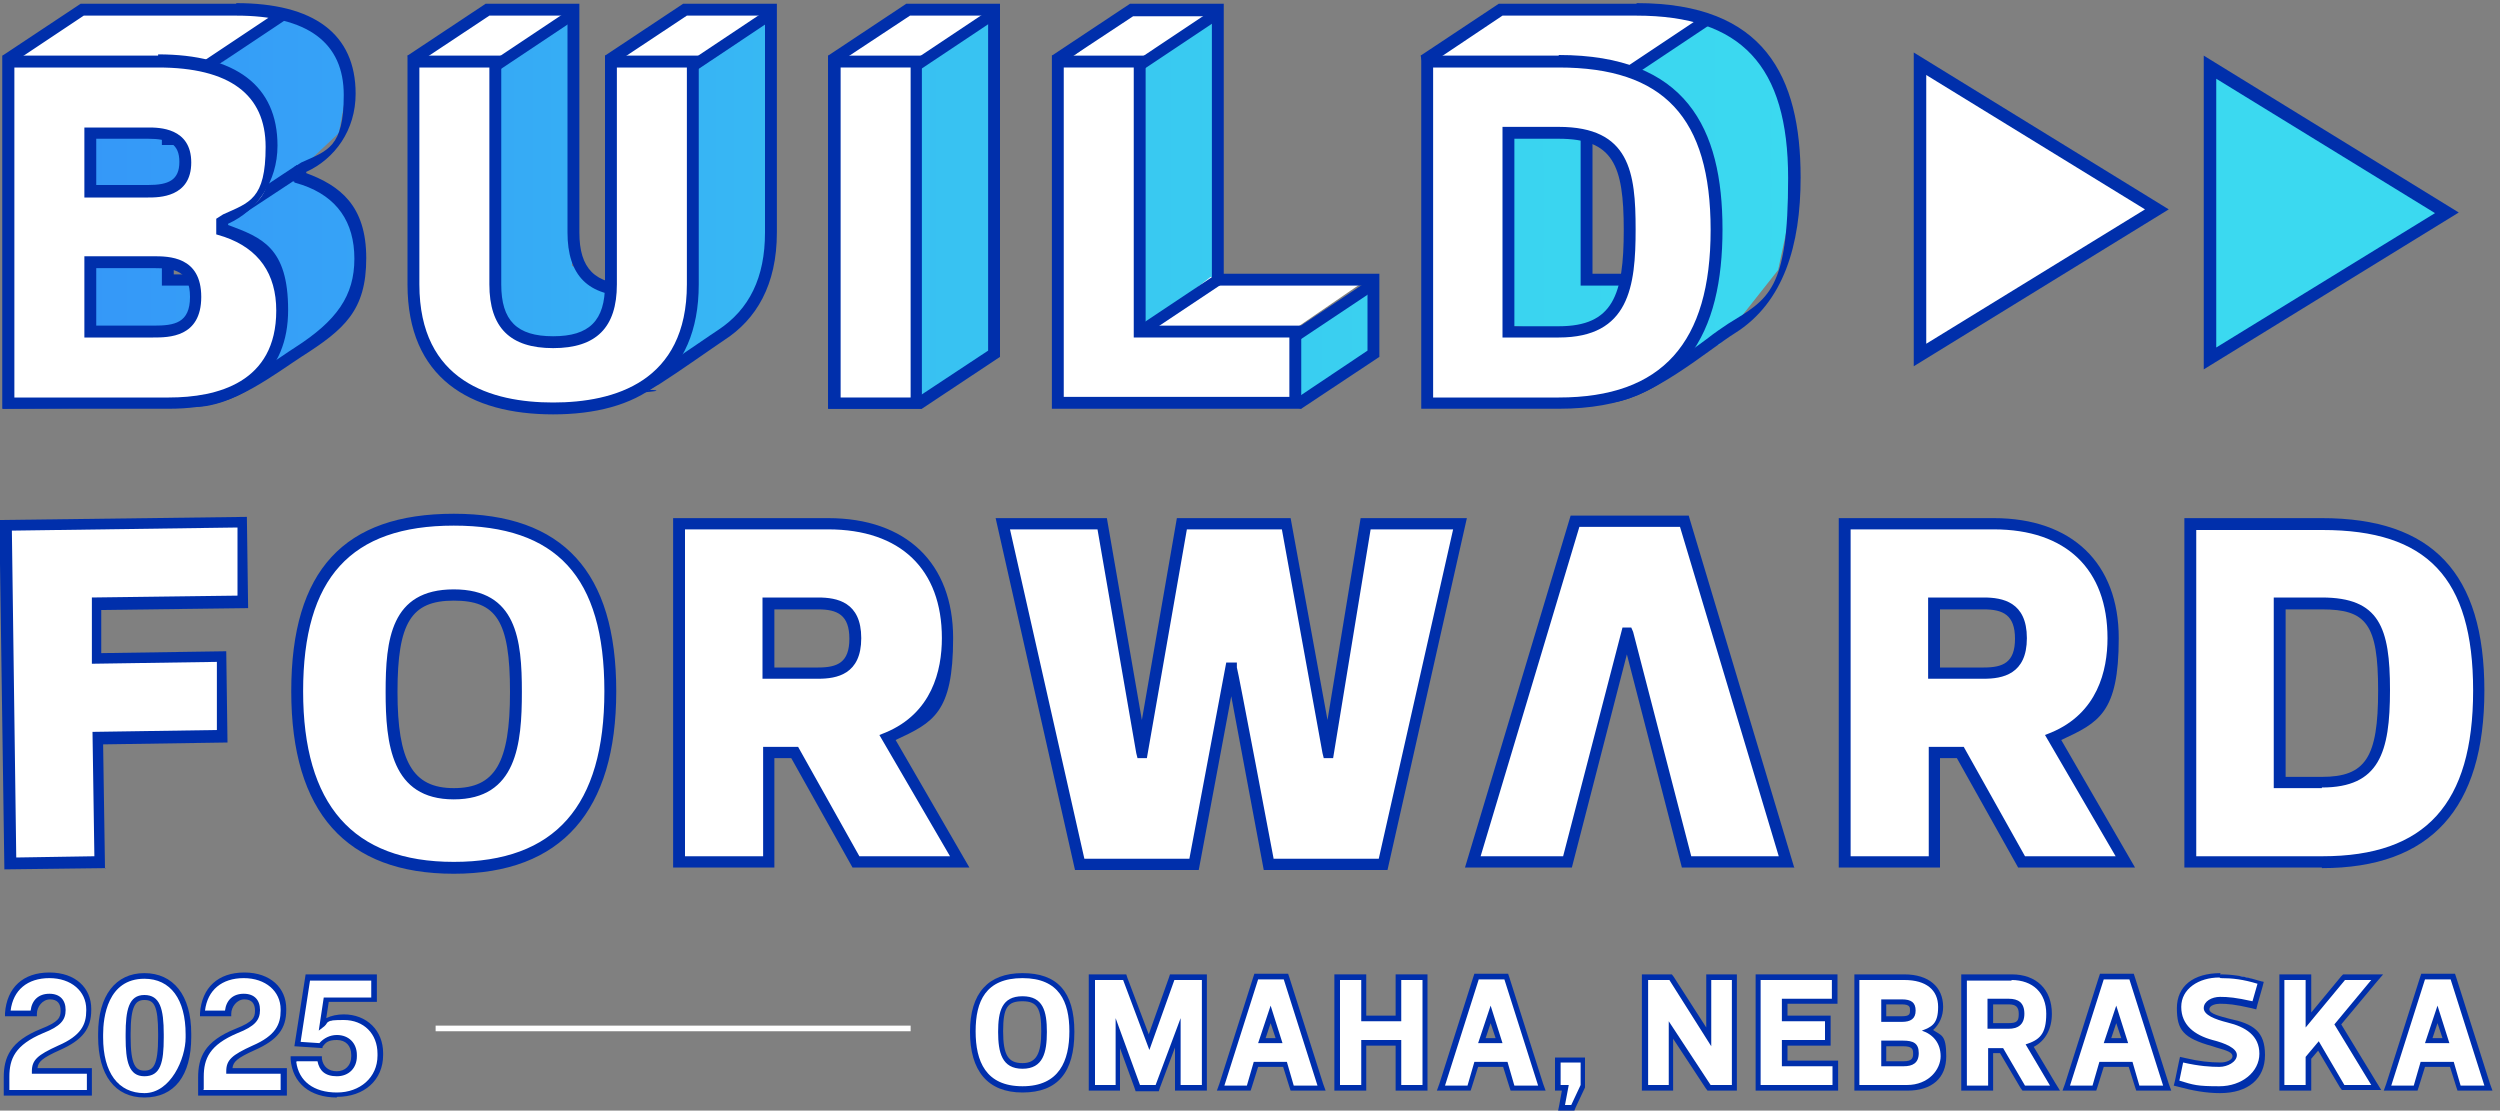 <?xml version="1.0" encoding="UTF-8"?>
<svg xmlns="http://www.w3.org/2000/svg" xmlns:xlink="http://www.w3.org/1999/xlink" id="Layer_2" version="1.1" viewBox="0 0 400 177.7">
  <rect x="0" y="0" width="400" height="177.7" fill="#808080" stroke="none"/>
  <defs>
    <style>
      .st0 {
        fill: #3bd9f0;
      }

      .st1 {
        fill: #fff;
      }

      .st2 {
        fill: none;
      }

      .st3 {
        fill: #002fab;
      }

      .st4 {
        fill: url(#linear-gradient);
      }
    </style>
    <linearGradient id="linear-gradient" x1="14.4" y1="145.9" x2="288" y2="145.9" gradientTransform="translate(0 179.2) scale(1 -1)" gradientUnits="userSpaceOnUse">
      <stop offset="0" stop-color="#3598f8"></stop>
      <stop offset=".2" stop-color="#36a6f6"></stop>
      <stop offset=".5" stop-color="#38c2f2"></stop>
      <stop offset=".8" stop-color="#3ad3f0"></stop>
      <stop offset="1" stop-color="#3bd9f0"></stop>
    </linearGradient>
  </defs>
  <g id="FINAL_logo">
    <g>
      <g>
        <g>
          <polygon class="st1" points="307.2 56.8 345 33.5 307.2 10.2 307.2 56.8"></polygon>
          <path class="st3" d="M306.2,58.6V8.4l40.8,25.1-40.8,25.1h0ZM308.2,11.9v43.1l35-21.5-35-21.5Z"></path>
        </g>
        <g>
          <polygon class="st0" points="353.6 57.3 391.4 34 353.6 10.7 353.6 57.3"></polygon>
          <path class="st3" d="M352.6,59.1V8.9l40.8,25.1-40.8,25.1ZM354.6,12.5v43.1l35-21.5-35-21.5Z"></path>
        </g>
      </g>
      <g>
        <path class="st1" d="M38.9,96.3l-23.5.3v8.8c.1,0,20-.3,20-.3l.2,12.7-19.9.3.3,19.9-14.3.2-.7-54.1,37.8-.5.2,12.7h0Z"></path>
        <path class="st3" d="M16.9,138.9l-16.2.2-.8-55.9,39.6-.5.2,14.6-23.5.3v6.9c0,0,20-.3,20-.3l.2,14.6-19.9.3.3,19.9h0ZM2.6,137.2l12.5-.2-.3-19.9,19.9-.3v-10.9c-.1,0-20,.3-20,.3v-10.6c-.1,0,23.3-.3,23.3-.3v-10.9c-.1,0-36.1.5-36.1.5l.7,52.3h0Z"></path>
        <path class="st1" d="M47.5,110.5c0-15.5,5.6-27.4,25.1-27.4s25.1,11.9,25.1,27.4-5.6,28.2-25.1,28.2-25.1-12.7-25.1-28.2ZM62.6,110.5c0,9.9,1.6,16.3,9.9,16.3s9.9-6.4,9.9-16.3-1.6-15.5-9.9-15.5-9.9,5.6-9.9,15.5Z"></path>
        <path class="st3" d="M72.6,139.8c-17.2,0-26-9.8-26-29.2s8.5-28.4,26-28.4,26,9.3,26,28.4-8.7,29.2-26,29.2ZM72.6,84.1c-16.5,0-24.1,8.4-24.1,26.5s7.9,27.3,24.1,27.3,24.1-8.9,24.1-27.3-7.7-26.5-24.1-26.5ZM72.6,127.9c-10,0-10.9-8.9-10.9-17.2s.8-16.4,10.9-16.4,10.9,8.1,10.9,16.4-.8,17.2-10.9,17.2h0ZM72.6,96.1c-6.8,0-9,3.5-9,14.6s2.4,15.4,9,15.4,9-4,9-15.4-2.2-14.6-9-14.6Z"></path>
        <path class="st1" d="M136.9,137.9l-9.8-17.5h-4.1v17.5h-14.3v-54.1h23.9c11.9,0,19.1,6.8,19.1,18.3s-2.8,13.1-9.5,15.9l11.5,19.9h-16.7,0ZM123,107.7h8c3.2,0,6-.8,6-5.6s-2.8-5.6-6-5.6h-8v11.1h0Z"></path>
        <path class="st3" d="M155.2,138.8h-18.8l-9.8-17.5h-2.7v17.5h-16.2v-55.9h24.8c12.5,0,20,7.2,20,19.2s-3.2,13.5-9.2,16.3l11.8,20.4h0ZM137.4,137h14.6l-11.3-19.4,1-.4c7.4-3.1,9-9.9,9-15.1,0-11-6.6-17.4-18.2-17.4h-22.9v52.3h12.5v-17.5h5.6l9.8,17.5h0ZM130.9,108.6h-8.9v-13h8.9c3,0,6.9.7,6.9,6.5s-3.9,6.5-6.9,6.5ZM123.9,106.8h7c3.1,0,5-.8,5-4.6s-1.9-4.7-5-4.7h-7v9.3h0Z"></path>
        <path class="st1" d="M197,106.9l-5.9,31.4h-18.3l-12.3-54.5h15.9l6.3,36.6h0l6.4-36.6h16.7l6.7,36.6h0l6-36.6h15.1l-12.3,54.5h-18.3l-5.9-31.4h-.2,0Z"></path>
        <path class="st3" d="M222,139.2h-19.8l-5.2-27.8-5.2,27.8h-19.8l-12.7-56.3h17.8l5.6,32.3,5.6-32.3h18.2l5.9,32.3,5.3-32.3h17l-12.7,56.3h0ZM203.8,137.4h16.8l11.9-52.7h-13.2l-6,36.6h-1.5l-.2-.8-6.5-35.8h-15.2l-6.4,36.6h-1.5l-.2-.8-6.2-35.8h-14l11.9,52.7h16.8l5.9-31.4h1.7v.8c.1,0,5.9,30.7,5.9,30.7h0Z"></path>
        <polygon class="st1" points="285.8 137.9 269.4 83.4 251.9 83.4 235.6 137.9 250.8 137.9 253.4 127.6 260.2 101.3 260.4 101.3 267.2 127.6 269.8 137.9 285.8 137.9"></polygon>
        <path class="st3" d="M287,138.8h-17.9l-8.8-34.1-8.8,34.1h-17.1l16.9-56.3h18.9l.2.7,16.7,55.7h0ZM270.6,137h14l-15.8-52.7h-16.1l-15.8,52.7h13.2l9.5-36.6h1.4l.3.7,9.3,35.9h0Z"></path>
        <path class="st1" d="M323.4,137.9l-9.8-17.5h-4.1v17.5h-14.3v-54.1h23.9c11.9,0,19.1,6.8,19.1,18.3s-2.8,13.1-9.5,15.9l11.5,19.9h-16.7,0ZM309.5,107.7h8c3.2,0,6-.8,6-5.6s-2.8-5.6-6-5.6h-8v11.1h0Z"></path>
        <path class="st3" d="M341.7,138.8h-18.8l-9.8-17.5h-2.7v17.5h-16.2v-55.9h24.8c12.5,0,20,7.2,20,19.2s-3.2,13.5-9.2,16.3l11.8,20.4h0ZM323.9,137h14.6l-11.3-19.4,1-.4c7.4-3.1,9-9.9,9-15.1,0-11-6.6-17.4-18.2-17.4h-22.9v52.3h12.5v-17.5h5.6l9.8,17.5h0ZM317.4,108.6h-8.9v-13h8.9c3,0,6.9.7,6.9,6.5s-3.9,6.5-6.9,6.5ZM310.4,106.8h7c3.1,0,5-.8,5-4.6s-1.9-4.7-5-4.7h-7v9.3h0Z"></path>
        <path class="st1" d="M350.5,137.9v-54.1h21.1c19.5,0,25.1,11.1,25.1,26.7s-5.6,27.4-25.1,27.4h-21.1ZM371.5,125.2c8.4,0,9.9-4.8,9.9-14.7s-1.6-13.9-9.9-13.9h-6.8v28.6h6.8Z"></path>
        <path class="st3" d="M371.5,138.8h-22v-55.9h22c17.7,0,26,8.8,26,27.6s-8.5,28.4-26,28.4ZM351.4,137h20.2c16.5,0,24.1-8.4,24.1-26.5s-7.4-25.7-24.1-25.7h-20.2v52.3h0ZM371.5,126.1h-7.7v-30.5h7.7c9.2,0,10.9,4.8,10.9,14.8s-1.7,15.6-10.9,15.6h0ZM365.7,124.3h5.8c7,0,9-3.1,9-13.8s-1.9-13-9-13h-5.8v26.8Z"></path>
      </g>
      <g>
        <polygon class="st1" points="3.2 8.9 39.6 18.8 39.2 27.8 49.5 19.9 50.7 13.3 49.9 8.9 42.3 2.3 12.9 2.2 3.2 8.9"></polygon>
        <polygon class="st1" points="262.9 14 265.7 34.2 263.7 50.3 275 41.3 279 27.3 275.9 9.1 270.3 2.1 239.5 2.2 228.8 9.4 262.9 14"></polygon>
        <path class="st1" d="M78.6,2c.7.4,12.2,0,12.2,0l-10.4,7.9-13.4-.9s11.5-6.9,11.5-6.9Z"></path>
        <path class="st4" d="M45.2,2.9l5.1,1.2,4.3,4.7,1,5-1.4,7.5-4.9,4.6-10.3,5.8-4.6-21,10.9-7.8h0ZM46.1,28.9l-11.6,7.7,5.8,3.6,4.2,9.6-1.4,8.4,4-1.8,7.7-5,2.8-6.6v-6.1l-1.3-5.6-7-4.2h-3.1ZM91.5,3.3l-12.5,7.9-1,41.9,7.9,2.5,9.6-2.5,2.8-6.1-2.8-2.2-4-2.3.6-8.8v-7.7l-.6-22.7h0ZM121.8,3.4l-11,7.4v40l-2,6.6,6.5-4.3,5.5-5.5,2.4-8.3V3.3l-1.4.2h0ZM158.8,3.3l-13.6,8.2,1.1,52.8,12.5-7.7V3.3h0ZM194.5,2.5l-13.1,8.3,1,42.3,12.5-8.3-.4-42.3h0ZM219.6,45.9l-12.7,8,.7,10.3,12.5-7.7-.4-10.7h0ZM269.4,19.5l2.8,19.7-5.3,18.2,8.2-2.3,9.4-11.9,3.5-16.4-4.3-16.7-10.4-7.8-12.7,10,8.8,7.3h0ZM240.6,21.4l.8,30.7,11.5,1.1,6.7-5,1-3.5-7.1.6-.4-23.2-12.5-.8h0ZM15.4,21.4l-1,8.9,12.2.5,2.9-2.8v-4.4l-5.5-2.2h-8.6ZM14.4,43v9.8h7.6l7.6-.7,2.2-6.7-5.2-.7.7-3.1h-12.4l-.5,1.3h0Z"></path>
        <path class="st1" d="M110.2,1.4c.7.4,12.4.5,12.4.5l-10.5,7.3h-12.4s10.5-7.8,10.5-7.8Z"></path>
        <path class="st1" d="M146.2,1.4c.7.4,11.5,1,11.5,1l-9.6,6.8h-13l11.2-7.8h0Z"></path>
        <path class="st1" d="M181.9,1.4c.7.4,11.5,1,11.5,1l-9.6,6.8-12.1-.2s10.2-7.6,10.2-7.6Z"></path>
        <path class="st1" d="M193.7,44.3c.7.4,24.3.9,24.3.9l-10.8,7.4-23.7-.3,10.2-8h0Z"></path>
        <rect class="st3" x="181.1" y="48" width="15" height="1.8" transform="translate(4.6 112.9) rotate(-33.7)"></rect>
        <rect class="st3" x="77.7" y="5.7" width="15" height="1.8" transform="translate(10.6 48.4) rotate(-33.7)"></rect>
        <rect class="st3" x="109.5" y="5.6" width="15" height="1.8" transform="translate(16 66) rotate(-33.7)"></rect>
        <rect class="st3" x="145" y="5.7" width="15" height="1.8" transform="translate(21.9 85.7) rotate(-33.7)"></rect>
        <rect class="st3" x="180.8" y="5.7" width="15" height="1.8" transform="translate(27.9 105.5) rotate(-33.7)"></rect>
        <rect class="st3" x="206.3" y="48.6" width="15" height="1.8" transform="translate(8.4 126.9) rotate(-33.7)"></rect>
        <rect class="st3" x="259.4" y="6.5" width="15" height="1.8" transform="translate(40.7 149.3) rotate(-33.7)"></rect>
        <rect class="st3" x="31.4" y="5.7" width="15" height="1.8" transform="translate(2.9 22.7) rotate(-33.7)"></rect>
        <polygon class="st3" points="38.7 34.4 37.9 33.2 38.2 32.9 39.2 31.9 47.5 26.4 48.5 27.9 47.1 29.1 46.9 29 38.7 34.4"></polygon>
        <path class="st3" d="M27.8,13.9s11.6,7.5,8.3,7.5h-8.3v-7.5M25.9,10.4v12.8h10.2c1.8,0,2.3-1.2,2.4-1.6.3-1.2.8-2.6-9.7-9.4l-2.9-1.9h0Z"></path>
        <path class="st3" d="M27.8,34.7s12.5,9.2,9.2,9.2h-9.2v-9.2M25.9,30.9v14.8h11c1.4,0,2.1-.8,2.3-1.5.4-1.2.9-2.7-10.4-11l-3-2.2h0Z"></path>
        <path class="st2" d="M253.8,44.8v-26.3l1.7,2.4c2,2.9,12,17.4,9.4,22.2-.4.8-1.3,1.7-3.1,1.7h-8Z"></path>
        <path class="st3" d="M257.7,21.4s12.9,22.4,4.2,22.4h-7.1v-22.4M252.9,15.5v30.2h9c2.5,0,3.6-1.4,4-2.2,2.7-5.2-6.6-19.1-9.5-23.2l-3.4-4.9h0Z"></path>
        <path class="st3" d="M37.8,2.5c11.4,0,17.2,4.3,17.2,12.7s-2.6,8.9-6.8,10.8l-1.1.7v1.2s0,1.3,0,1.3l1.3.4c5.5,1.9,8.3,5.9,8.3,11.8s-2.8,9.9-9.5,14.2c-.6.4-1.4.9-2.1,1.4-4,2.7-9.4,6.3-13.8,6.3s-.3,0-.5,0l-28.5.3V9.9L13.4,2.5h24.4M37.8.6H12.9L.4,8.9v56.5l30.4-.3c.2,0,.3,0,.5,0,5.9,0,12.9-5.4,16.9-8,6.9-4.4,10.4-7.4,10.4-15.8s-4.2-11.6-9.6-13.6v-.2c4.6-2.1,7.9-6.7,7.9-12.5,0-9.6-6.7-14.5-19.1-14.5h0Z"></path>
        <path class="st3" d="M122.4,2.5v34.7c0,7.2-2.5,12.3-7.5,15.6-.6.4-1.8,1.2-3.1,2.1-2.4,1.6-5.3,3.7-7.2,4.8-1.7,1-2.5,1.3-2.9,1.3s-.4,0-.7-.2c-.6-.2-1.4-.5-2.6-.5-7,0-13-2.5-16.4-6.7-3.2-4-4-9.5-2.5-16v-.6c.1,0-.1-.6-.1-.6l-11.8-26.8,10.7-7.1h12.5v34.7c0,6.9,3.3,10.2,10.2,10.2s10.2-3.3,10.2-10.2v-.4l-.2-.4-11.8-26.8,10.7-7.1h12.5M124.3.6h-15l-12.5,8.3,12.5,28.3c0,5.8-2.5,8.3-8.3,8.3s-8.3-2.5-8.3-8.3V.6h-15l-12.5,8.3,12.5,28.3c-4,16.7,7.4,25.1,20.7,25.1s2.3.6,3.4.6,1.9-.3,3.8-1.5c3-1.9,8.5-5.8,10.3-7,5.1-3.3,8.4-8.8,8.4-17.2V.6h0Z"></path>
        <path class="st3" d="M158.1,2.5v53.6l-11.2,7.4h-12.5V9.9l11.2-7.4h12.5M160,.6h-15l-12.5,8.3v56.5h15l12.5-8.3V.6h0Z"></path>
        <path class="st3" d="M193.9,2.5v43.2h24.9v10.4l-10.9,7.3-25.6-7.7-11.9-45.9,10.9-7.2h12.5M195.8.6h-15l-12.5,8.3,12.5,48.2,27.4,8.3,12.5-8.3v-13.3h-24.9V.6h0Z"></path>
        <path class="st3" d="M261.8,2.5c16.8,0,24.3,8,24.3,26s-3.1,19.3-9.6,23.3c-.9.6-2.1,1.4-3.5,2.5-4.2,3.1-11.3,8.2-15.9,8.4l-15.7-6.9-11.9-46,10.9-7.3h21.5M261.8.6h-22l-12.5,8.3,12.5,48.2,17,7.4c6.7,0,16.9-8.8,20.8-11.2,7.8-4.9,10.5-14.1,10.5-24.9,0-16.2-5.8-27.9-26.2-27.9h0Z"></path>
        <path class="st1" d="M1.3,64.5V9.8h24c12.1,0,18.2,4.6,18.2,13.6s-2.8,9.6-7.3,11.6l-.6.3v1.3l.6.4c4.1,1.4,8.9,4.8,8.9,12.7s-6.5,14.9-18.2,14.9H1.3ZM14.4,53.1h10.1c2.5,0,6.8,0,6.8-5.5s-4.2-5.5-6.8-5.5h-10.1v11h0ZM14.4,30.6h9.3c2.8,0,5.9-.5,5.9-4.7s-3.2-4.7-5.9-4.7h-9.3s0,9.4,0,9.4Z"></path>
        <path class="st3" d="M25.3,10.8c11.4,0,17.2,4.3,17.2,12.7s-2.6,8.9-6.8,10.8l-1.1.7v2.5l1.3.4c5.5,1.9,8.3,5.9,8.3,11.8,0,11.5-9.4,13.9-17.2,13.9H2.3V10.8h23.1M13.5,31.6h10.2c1.7,0,6.9,0,6.9-5.6s-5.2-5.6-6.9-5.6h-10.2v11.3M13.5,54h11c2.5,0,7.7,0,7.7-6.5s-5.2-6.5-7.7-6.5h-11v12.9M25.3,8.9H.4v56.5h26.6c12.5,0,19.1-5.8,19.1-15.8s-4.2-11.6-9.6-13.6v-.2c4.6-2.1,7.9-6.7,7.9-12.5,0-9.6-6.7-14.6-19.1-14.6h0ZM15.4,29.7v-7.5h8.3c3.3,0,5,.8,5,3.7s-1.7,3.7-5,3.7h-8.3ZM15.4,52.1v-9.2h9.2c3.3,0,5.8.4,5.8,4.6s-2.5,4.6-5.8,4.6h-9.2,0Z"></path>
        <path class="st1" d="M88.5,65.3c-10.2,0-22.3-3.4-22.3-19.8V9.8h13.1v35.6c0,6.3,2.9,9.3,9.3,9.3s9.3-2.9,9.3-9.3V9.8h13.1v35.6c0,16.4-12.1,19.8-22.3,19.8h0Z"></path>
        <path class="st3" d="M109.9,10.8v34.7c0,15.6-11.6,18.9-21.4,18.9s-21.4-3.3-21.4-18.9V10.8h11.2v34.7c0,6.9,3.3,10.2,10.2,10.2s10.2-3.3,10.2-10.2V10.8h11.2M111.8,8.9h-15v36.6c0,5.8-2.5,8.3-8.3,8.3s-8.3-2.5-8.3-8.3V8.9h-15v36.6c0,15,10,20.8,23.3,20.8s23.3-5.8,23.3-20.8V8.9h0Z"></path>
        <rect class="st1" x="133.5" y="9.8" width="13.1" height="54.7"></rect>
        <path class="st3" d="M145.7,10.8v52.8h-11.2V10.8h11.2M147.5,8.9h-15v56.5h15V8.9h0Z"></path>
        <polygon class="st1" points="169.3 64.5 169.3 9.8 182.3 9.8 182.3 53.1 207.3 53.1 207.3 64.5 169.3 64.5"></polygon>
        <path class="st3" d="M181.4,10.8v43.2h24.9v9.5h-36.1V10.8h11.2M183.3,8.9h-15v56.5h39.9v-13.3h-24.9V8.9h0Z"></path>
        <path class="st1" d="M228.3,64.5V9.8h21.1c17.5,0,25.3,8.3,25.3,26.9s-8,27.7-25.3,27.7h-21.1ZM241.4,53.1h8c9.5,0,11.3-5.7,11.3-16.3s-1.7-15.5-11.3-15.5h-8v31.8Z"></path>
        <path class="st3" d="M249.4,10.8c16.8,0,24.3,8,24.3,26s-7.7,26.8-24.3,26.8h-20.1V10.8h20.1M240.4,54h9c11.3,0,12.3-8.2,12.3-17.3s-.9-16.4-12.3-16.4h-9v33.7M249.4,8.9h-22v56.5h22c20.4,0,26.2-12.5,26.2-28.7s-5.8-27.9-26.2-27.9h0ZM242.3,52.1v-29.9h7.1c8.7,0,10.4,4.2,10.4,14.6s-1.7,15.4-10.4,15.4h-7.1Z"></path>
      </g>
      <g>
        <g>
          <path class="st1" d="M163.6,174.3c-5.3,0-7.9-3.1-7.9-9.2s2.6-9,7.9-9,7.9,2.9,7.9,9-2.6,9.2-7.9,9.2h0ZM163.6,159.8c-2.6,0-3.5,1.4-3.5,5.3s.9,5.5,3.5,5.5,3.5-1.5,3.5-5.5-.6-5.3-3.5-5.3Z"></path>
          <path class="st3" d="M163.6,156.5c5.9,0,7.5,3.8,7.5,8.5s-1.6,8.8-7.5,8.8-7.5-4-7.5-8.8,1.6-8.5,7.5-8.5M163.6,171c3.3,0,3.9-2.6,3.9-5.9s-.6-5.7-3.9-5.7-3.9,2.4-3.9,5.7.6,5.9,3.9,5.9M163.6,155.7c-5.5,0-8.4,3.2-8.4,9.4s2.8,9.7,8.4,9.7,8.3-3.2,8.3-9.7-2.8-9.4-8.3-9.4h0ZM163.6,170.1c-2.3,0-3.1-1.3-3.1-5.1s.7-4.8,3.1-4.8,3,1.2,3,4.8-.8,5.1-3,5.1h0Z"></path>
        </g>
        <g>
          <polygon class="st1" points="188.5 174 188.5 165.2 185.2 174 182.1 174 178.9 165.2 178.9 174 174.7 174 174.7 156.3 180 156.3 183.8 166.8 187.5 156.3 192.8 156.3 192.8 174 188.5 174"></polygon>
          <path class="st3" d="M192.3,156.8v16.8h-3.4v-10.7h0l-4,10.7h-2.5l-3.9-10.7h0v10.7h-3.3v-16.8h4.5l4.2,11.2h0l4-11.2h4.5M193.2,155.9h-6l-.2.6-3.2,9-3.4-9-.2-.6h-6v18.6h5v-6.8l2.3,6.3.2.6h3.7l.2-.6,2.4-6.4v6.9h5.1v-18.6h0Z"></path>
        </g>
        <g>
          <path class="st1" d="M206.7,174l-1.1-3.8h-4.7l-1.1,3.8h-4.5l5.7-17.8h4.8l5.6,17.8h-4.7,0ZM204.6,166.5l-1.4-4.3-1.4,4.3h2.8Z"></path>
          <path class="st3" d="M205.4,156.7l5.4,17h-3.8l-1.1-3.8h-5.3l-1.1,3.8h-3.6l5.4-17h4.2M201.3,166.9h3.9l-1.9-6h0l-2,6M206.1,155.8h-5.4l-.2.6-5.4,17-.4,1.1h5.4l.2-.6,1-3.2h4l1,3.2.2.6h5.6l-.4-1.1-5.4-17-.2-.6h0ZM202.5,166.1l.8-2.4.8,2.4h-1.6Z"></path>
        </g>
        <g>
          <polygon class="st1" points="223.7 174 223.7 166.9 218.2 166.9 218.2 174 213.9 174 213.9 156.3 218.2 156.3 218.2 163 223.7 163 223.7 156.3 228 156.3 228 174 223.7 174"></polygon>
          <path class="st3" d="M227.6,156.8v16.8h-3.4v-7.2h-6.4v7.2h-3.4v-16.8h3.4v6.6h6.4v-6.6h3.4M228.4,155.9h-5.1v6.6h-4.7v-6.6h-5.1v18.6h5.1v-7.2h4.7v7.2h5.1v-18.6h0Z"></path>
        </g>
        <g>
          <path class="st1" d="M241.9,174l-1.1-3.8h-4.7l-1.1,3.8h-4.5l5.7-17.8h4.8l5.6,17.8h-4.7,0ZM239.8,166.5l-1.4-4.3-1.4,4.3h2.8Z"></path>
          <path class="st3" d="M240.7,156.7l5.4,17h-3.8l-1.1-3.8h-5.3l-1.1,3.8h-3.6l5.4-17h4.2M236.5,166.9h3.9l-1.9-6h0l-2,6M241.3,155.8h-5.4l-.2.6-5.4,17-.4,1.1h5.4l.2-.6,1-3.2h4l1,3.2.2.6h5.6l-.4-1.1-5.4-17-.2-.6h0ZM237.7,166.1l.8-2.4.8,2.4h-1.6Z"></path>
        </g>
        <g>
          <polygon class="st1" points="249.8 177.3 250.4 174 249.2 174 249.2 169.6 253.3 169.6 253.3 173.6 251.6 177.3 249.8 177.3"></polygon>
          <path class="st3" d="M252.9,170v3.6l-1.5,3.2h-1l.6-3.2h-1.3v-3.6h3.2M253.7,169.2h-4.9v5.3h1.1l-.4,2.2-.2,1h2.6l.2-.5,1.5-3.2v-.2c0,0,0-4.6,0-4.6h0Z"></path>
        </g>
        <g>
          <polygon class="st1" points="273.5 174 267.4 164.8 267.4 174 263.2 174 263.2 156.3 267.3 156.3 273.4 165.9 273.4 156.3 277.5 156.3 277.5 174 273.5 174"></polygon>
          <path class="st3" d="M277.1,156.8v16.8h-3.4l-6.7-10.2h0v10.2h-3.3v-16.8h3.4l6.7,10.6h0v-10.6h3.3M278,155.9h-5v8.5l-5.2-8.1-.3-.4h-4.8v18.6h5v-8.3l5.2,7.9.3.4h4.7v-18.6h0Z"></path>
        </g>
        <g>
          <polygon class="st1" points="281.3 174 281.3 156.3 293.5 156.3 293.5 160.3 285.6 160.3 285.6 163 292.4 163 292.4 166.9 285.6 166.9 285.6 170.2 293.7 170.2 293.7 174 281.3 174"></polygon>
          <path class="st3" d="M293.1,156.8v3h-8v3.6h6.9v3h-6.9v4.2h8.1v3h-11.5v-16.8h11.4M294,155.9h-13.1v18.6h13.2v-4.8h-8.1v-2.4h6.9v-4.8h-6.9v-1.9h8v-4.8h0Z"></path>
        </g>
        <g>
          <path class="st1" d="M297.1,174v-17.7h7.6c3.7,0,5.8,1.7,5.8,4.7s-.7,3-2,3.8c1.6.8,2.5,2.3,2.5,4.2,0,3.2-2.1,5-5.8,5h-8.1ZM304.6,170.2c1.4,0,1.9-.4,1.9-1.6s-.3-1.6-2-1.6h-3.1v3.2h3.2ZM304.3,163c1.4,0,1.7-.6,1.7-1.4s-.2-1.4-1.7-1.4h-2.9v2.8h2.9Z"></path>
          <path class="st3" d="M304.7,156.8c3.5,0,5.4,1.6,5.4,4.3s-1,3.2-2.6,3.8h0c1.8.6,3,2,3,4.1s-1.9,4.6-5.4,4.6h-7.6v-16.8h7.1M301,163.5h3.3c1.4,0,2.2-.5,2.2-1.8s-.7-1.8-2.2-1.8h-3.3v3.6M301,170.6h3.6c1.4,0,2.4-.5,2.4-2.1s-.9-2-2.5-2h-3.5v4.1M304.7,155.9h-8v18.6h8.5c3.9,0,6.2-2,6.2-5.5s-.8-3.3-2.1-4.2c1-.9,1.6-2.2,1.6-3.7,0-3.2-2.3-5.2-6.2-5.2h0ZM301.8,160.7h2.5c1.3,0,1.3.5,1.3.9,0,.6,0,1-1.3,1h-2.5v-1.9h0ZM301.8,167.4h2.7c1.5,0,1.6.5,1.6,1.2s-.2,1.2-1.5,1.2h-2.8v-2.4h0Z"></path>
        </g>
        <g>
          <path class="st1" d="M323.8,174l-3.5-6h-1.7v6h-4.3v-17.7h7.6c3.7,0,6,2.2,6,5.9s-1.1,4.3-3.1,5.1l4.1,6.8h-5,0ZM321.4,164.1c1.4,0,2.1-.6,2.1-1.9s-.7-1.9-2-1.9h-3v3.9h2.9,0Z"></path>
          <path class="st3" d="M321.8,156.8c3.5,0,5.6,2.1,5.6,5.4s-1.1,4.2-3.3,4.9l3.9,6.6h-4l-3.5-6h-2.4v6h-3.4v-16.8h7.2M318.1,164.6h3.3c1.4,0,2.5-.6,2.5-2.4s-1-2.4-2.5-2.4h-3.4v4.8M321.8,155.9h-8v18.6h5.1v-6h1.1l3.3,5.6.3.4h6l-.8-1.3-3.4-5.7c1.9-1,2.9-2.9,2.9-5.3,0-3.9-2.5-6.3-6.4-6.3h0ZM318.9,160.7h2.5c1.1,0,1.6.4,1.6,1.5s-.2,1.5-1.6,1.5h-2.5v-3h0Z"></path>
        </g>
        <g>
          <path class="st1" d="M342,174l-1.1-3.8h-4.7l-1.1,3.8h-4.5l5.7-17.8h4.8l5.6,17.8h-4.7,0ZM339.9,166.5l-1.4-4.3-1.4,4.3h2.8Z"></path>
          <path class="st3" d="M340.7,156.7l5.4,17h-3.8l-1.1-3.8h-5.3l-1.1,3.8h-3.6l5.4-17h4.2M336.6,166.9h3.9l-1.9-6h0l-2,6M341.4,155.8h-5.4l-.2.6-5.4,17-.4,1.1h5.4l.2-.6,1-3.2h4l1,3.2.2.6h5.6l-.4-1.1-5.4-17-.2-.6h0ZM337.8,166.1l.8-2.4.8,2.4h-1.6Z"></path>
        </g>
        <g>
          <path class="st1" d="M355.3,174.3c-2.2,0-4.4-.3-6.5-.9h-.4c0-.1.8-3.8.8-3.8h.4c2.1.6,3.9.8,5.7.8s2.3-.6,2.3-1.5-1.1-1.4-2.9-1.8l-.6-.2c-3.5-1-5.3-2.9-5.3-5.7s2.5-5.1,6.6-5.1,3.8.3,6.1,1h.4c0,.1-1,3.8-1,3.8h-.4c-2.6-.7-3.8-.8-5.1-.8s-2.1.1-2.1,1.3,1.4,1.4,3.5,1.9c3.6.8,5.4,2.6,5.4,5.4s-2.5,5.6-6.8,5.6h0Z"></path>
          <path class="st3" d="M355.3,156.5c1.9,0,3.6.2,5.9.9l-.8,2.8c-2.7-.6-3.9-.7-5.2-.7s-2.6.7-2.6,1.8,1.8,1.8,3.8,2.3c2.9.7,5.1,2.1,5.1,5s-2.8,5.2-6.4,5.2-4.1-.2-6.4-.9l.6-2.9c2.6.6,4.5.7,5.8.7s2.8-.8,2.8-1.9-1.9-1.9-3.9-2.4c-2.9-.8-5-2.4-5-5.3s2.8-4.7,6.1-4.7M355.3,155.7c-4.4,0-7,2.1-7,5.6s1,4.8,5.7,6.1l.6.2c1.8.5,2.6.8,2.6,1.4s-1,1-1.9,1c-1.7,0-3.5-.2-5.6-.7l-.9-.2-.2.9-.6,2.9-.2.8.8.2c2.2.6,4.4,1,6.6,1,4.5,0,7.2-2.3,7.2-6.1s-1.9-5-5.7-5.8c-1.5-.4-3.2-.8-3.2-1.5s1.1-.9,1.7-.9c1.2,0,2.4.1,5,.7l.8.2.2-.8.8-2.8.2-.8-.8-.2c-2.3-.7-4.1-1-6.2-1h0Z"></path>
        </g>
        <g>
          <polygon class="st1" points="374.9 174 371 167.4 369.3 169.4 369.4 174 365.1 174 365.1 156.3 369.4 156.3 369.4 163.2 375.1 156.3 380.3 156.3 374 163.9 380.2 174 374.9 174"></polygon>
          <path class="st3" d="M379.4,156.8l-5.9,7.1,5.9,9.7h-4.3l-4.1-7-2.1,2.5v4.5h-3.4v-16.8h3.4v7.6l6.3-7.6h4.1M381.2,155.9h-6.3l-.3.3-4.8,5.8v-6.1h-5.1v18.6h5.1v-5.1l1.1-1.3,3.5,5.9.3.4h6.3l-.8-1.3-5.6-9.2,5.5-6.6,1.2-1.4h0Z"></path>
        </g>
        <g>
          <path class="st1" d="M393.4,174l-1.1-3.8h-4.7l-1.1,3.8h-4.5l5.7-17.8h4.8l5.6,17.8h-4.7,0ZM391.3,166.5l-1.4-4.3-1.4,4.3h2.8Z"></path>
          <path class="st3" d="M392.1,156.7l5.4,17h-3.8l-1.1-3.8h-5.3l-1.1,3.8h-3.6l5.4-17h4.2M388,166.9h3.9l-1.9-6h0l-2,6M392.8,155.8h-5.4l-.2.6-5.4,17-.4,1.1h5.4l.2-.6,1-3.2h4l1,3.2.2.6h5.6l-.4-1.1-5.4-17-.2-.6h0ZM389.2,166.1l.8-2.4.8,2.4h-1.6Z"></path>
        </g>
      </g>
      <g>
        <g>
          <path class="st1" d="M1,174.9v-2.5c0-3.3,1.2-5.5,5.7-7.4,2.7-1.1,3.3-1.8,3.3-3.3h0c0-1.3-.8-2.2-2.2-2.2s-2.5,1-2.6,2.7H1.2c.2-3.7,2.6-6.1,6.7-6.1s6.3,2.5,6.3,5.4v.2c0,2.4-.9,4.3-4.7,6-3.3,1.5-3.9,2.2-3.9,3.7h8.7v3.5H1Z"></path>
          <path class="st3" d="M14.7,175.3H.6v-2.9c0-3.2,1-5.8,6-7.8,2.8-1.1,3.1-1.8,3.1-2.9s-.5-1.8-1.7-1.8-2.1,1.2-2.1,2.3v.4H.8v-.5c.3-4.1,2.9-6.5,7.1-6.5s6.7,2.5,6.7,5.8v.2c0,3-1.4,4.8-5,6.4-2.9,1.3-3.5,1.9-3.6,2.9h8.7s0,4.4,0,4.4ZM1.5,174.4h12.4v-2.6H5.1v-.4c0-1.8.9-2.6,4.2-4.1,3.7-1.6,4.5-3.4,4.5-5.6v-.2c0-2.9-2.4-5-5.9-5s-5.8,1.9-6.2,5.2h3.2c.2-1.7,1.3-2.7,3-2.7s2.6,1,2.6,2.6-.8,2.6-3.6,3.7c-4.5,1.9-5.4,4.1-5.4,7v2h0Z"></path>
        </g>
        <g>
          <path class="st1" d="M16.1,165.9v-.5c0-5.3,2.2-9.3,7-9.3s7,3.9,7,9.3v.5c0,5.4-2.2,9.3-7,9.3s-7-3.9-7-9.3ZM25.7,165.9v-.5c0-4.1-.5-5.8-2.6-5.8s-2.6,1.7-2.6,5.8v.5c0,4.1.6,5.8,2.6,5.8s2.6-1.7,2.6-5.8Z"></path>
          <path class="st3" d="M23.1,175.6c-4.7,0-7.4-3.6-7.4-9.7v-.5c0-6.1,2.8-9.7,7.4-9.7s7.5,3.5,7.5,9.7v.5c0,6.2-2.7,9.7-7.5,9.7ZM23.1,156.6c-5.9,0-6.6,6.2-6.6,8.9v.5c0,5.6,2.4,8.9,6.6,8.9s6.6-5.5,6.6-8.9v-.5c0-5.6-2.4-8.9-6.6-8.9ZM23.1,172.2c-2.5,0-3-2.4-3-6.2v-.5c0-3.9.5-6.3,3-6.3s3.1,2.2,3.1,6.3v.5c0,4-.5,6.2-3.1,6.2h0ZM23.1,160c-1.4,0-2.2.9-2.2,5.4v.5c0,4.5.8,5.4,2.2,5.4s2.2-.8,2.2-5.4v-.5c0-4.6-.7-5.4-2.2-5.4h0Z"></path>
        </g>
        <g>
          <path class="st1" d="M32.1,174.9v-2.5c0-3.3,1.2-5.5,5.7-7.4,2.7-1.1,3.3-1.8,3.3-3.3h0c0-1.3-.8-2.2-2.2-2.2s-2.5,1-2.6,2.7h-4.1c.2-3.7,2.6-6.1,6.7-6.1s6.3,2.5,6.3,5.4v.2c0,2.4-.9,4.3-4.7,6-3.3,1.5-3.9,2.2-3.9,3.7h8.7v3.5h-13.2Z"></path>
          <path class="st3" d="M45.8,175.3h-14.1v-2.9c0-3.2,1-5.8,6-7.8,2.8-1.1,3.1-1.8,3.1-2.9s-.5-1.8-1.7-1.8-2.1,1.2-2.1,2.3v.4h-5v-.5c.3-4.1,2.9-6.5,7.1-6.5s6.7,2.5,6.7,5.8v.2c0,3-1.4,4.8-5,6.4-2.9,1.3-3.5,1.9-3.6,2.9h8.7v4.4ZM32.5,174.4h12.4v-2.6h-8.7v-.4c0-1.8.9-2.6,4.2-4.1,3.7-1.6,4.5-3.4,4.5-5.6v-.2c0-2.9-2.4-5-5.9-5s-5.8,1.9-6.2,5.2h3.2c.2-1.7,1.3-2.7,3-2.7s2.6,1,2.6,2.6-.8,2.6-3.6,3.7c-4.5,1.9-5.4,4.1-5.4,7v2h0Z"></path>
        </g>
        <g>
          <path class="st1" d="M47,169.5h4.2c.2,1.5,1.3,2.4,2.8,2.4s2.7-1.1,2.7-2.8v-.2c0-1.8-1.1-2.8-2.8-2.8s-2.1.6-2.6,1.3l-3.7-.3,1.7-10.6h10.6v3.6h-7.6l-.6,3.9c.9-.7,2.1-1.1,3.4-1.1,3.3,0,5.9,2.3,5.9,5.8v.3c0,3.8-2.8,6.3-7,6.3s-6.7-2.2-7-5.7h0Z"></path>
          <path class="st3" d="M53.9,175.6c-4.3,0-7.1-2.3-7.4-6.1v-.5s5,0,5,0v.4c.2,1.3,1.1,2,2.4,2s2.3-.9,2.3-2.4v-.2c0-1.5-.9-2.4-2.3-2.4s-1.8.4-2.3,1.1v.2c-.1,0-4.5-.3-4.5-.3l1.8-11.5h11.4v4.4h-7.7l-.4,2.6c.8-.4,1.8-.6,2.8-.6,3.7,0,6.3,2.6,6.3,6.2v.3c0,4-3,6.7-7.4,6.7h0ZM47.4,169.9c.4,3.1,2.8,4.9,6.5,4.9s6.5-2.4,6.5-5.9v-.3c0-3.2-2.2-5.4-5.4-5.4s-2.3.3-3.1,1l-.9.7.8-5.3h7.6v-2.7h-9.8l-1.5,9.8,3,.2c.7-.8,1.7-1.3,2.8-1.3,1.9,0,3.2,1.3,3.2,3.2v.2c0,1.9-1.3,3.2-3.2,3.2s-2.8-.9-3.1-2.4h-3.3Z"></path>
        </g>
      </g>
      <rect class="st1" x="69.7" y="164.1" width="76" height=".9"></rect>
    </g>
  </g>
</svg>
